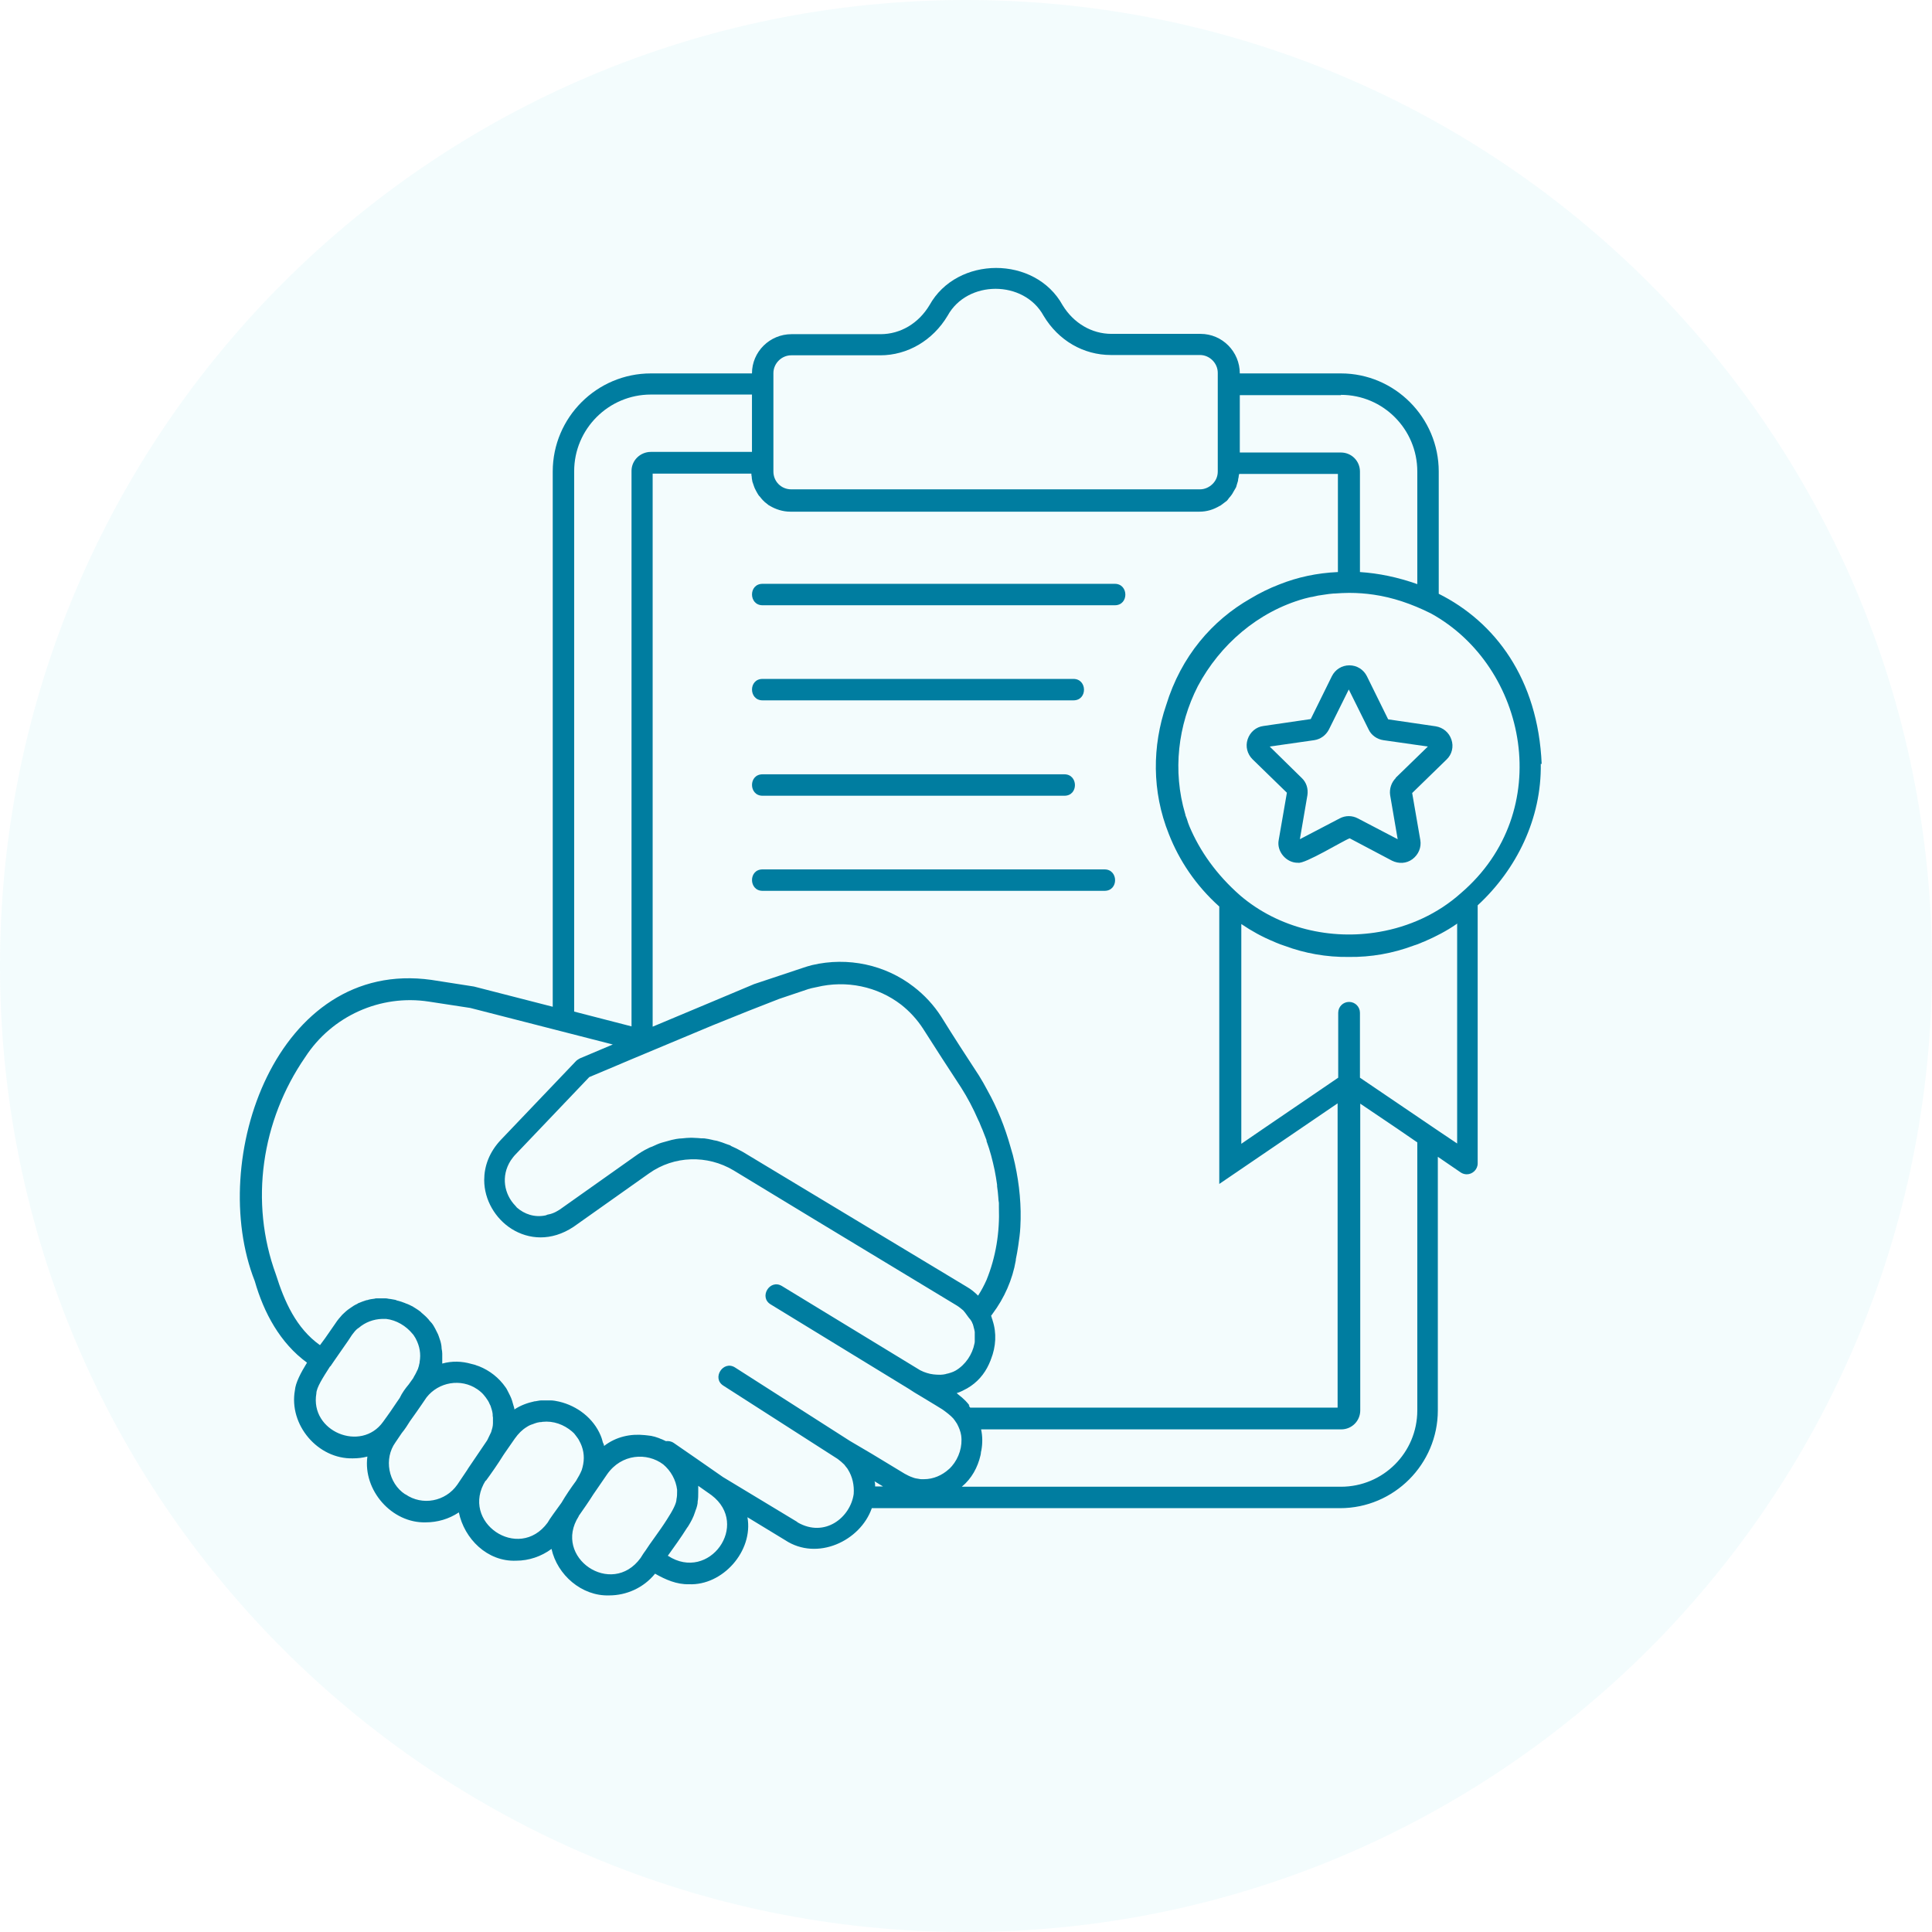 <?xml version="1.0" encoding="UTF-8"?> <svg xmlns="http://www.w3.org/2000/svg" id="Layer_2" data-name="Layer 2" viewBox="0 0 64 64"><defs><style> .cls-1 { fill: rgba(16, 199, 212, .05); } .cls-2 { fill: #007da0; } </style></defs><g id="Layer_1-2" data-name="Layer 1"><path class="cls-1" d="M32,0h0c17.67,0,32,14.33,32,32h0c0,17.67-14.33,32-32,32h0C14.33,64,0,49.67,0,32h0C0,14.33,14.33,0,32,0Z"></path><path class="cls-2" d="M51.07,25.31c-.12-2.83-1.55-4.71-3.41-5.64v-4.05c0-1.79-1.46-3.25-3.24-3.25h-3.35c0-.72-.58-1.31-1.3-1.31h-2.95c-.66,0-1.26-.36-1.62-.95-.91-1.65-3.5-1.64-4.41,0-.36.6-.96.96-1.62.96h-2.95c-.72,0-1.31.58-1.31,1.3h0s-3.35,0-3.35,0c-1.79,0-3.25,1.46-3.25,3.25v17.73l-2.61-.67-1.41-.22c-5.13-.72-7.44,5.95-5.85,9.98.3,1.05.84,2.05,1.73,2.7-.21.34-.38.67-.4.91-.21,1.15.76,2.29,1.92,2.26.17,0,.33-.02.48-.06-.15,1.12.81,2.21,1.93,2.18.39,0,.77-.11,1.1-.33.18.87.94,1.64,1.9,1.6.42,0,.83-.14,1.17-.39.19.86,1,1.57,1.91,1.54.57,0,1.14-.25,1.52-.72.35.2.72.36,1.12.35,1.12.05,2.14-1.1,1.94-2.22l1.25.76c1.06.7,2.49.03,2.87-1.06h15.51c1.79,0,3.24-1.46,3.24-3.24v-8.4s.76.52.76.52c.06.04.13.06.2.06.19,0,.36-.16.36-.36v-8.55c1.29-1.19,2.12-2.88,2.09-4.69h0ZM48.39,29.59c-.76.68-1.71,1.11-2.7,1.28-1.61.28-3.33-.12-4.6-1.2-.8-.7-1.35-1.49-1.69-2.3-.03-.08-.06-.15-.08-.23-.02-.05-.03-.09-.05-.13,0-.02,0-.03-.01-.05-.42-1.42-.24-2.94.42-4.23.73-1.37,1.99-2.47,3.53-2.9.09-.02.18-.05.27-.06.06-.01.12-.03.18-.04.07-.01.13-.02.2-.03.11-.02.22-.03.33-.04.01,0,.03,0,.04,0,.15-.01.3-.02.46-.02.28,0,.55.02.82.06.62.09,1.25.3,1.89.62,3.2,1.76,4.16,6.56.99,9.27h0ZM32.11,46.56s0,0,0-.01c-.04-.05-.08-.1-.13-.15-.07-.07-.15-.14-.23-.2-.02-.02-.03-.03-.06-.05.13-.04.24-.1.35-.16,0,0,0,0,0,0,.33-.19.57-.47.72-.8.02-.05.04-.09.06-.14,0-.01,0-.02.01-.03.16-.41.19-.86.05-1.28,0-.02-.01-.04-.02-.06-.01-.03-.01-.06-.03-.09.02-.02.03-.05.05-.07.39-.52.66-1.13.77-1.77,0,0,0-.02,0-.03h0c.03-.15.06-.3.08-.45.03-.21.06-.41.07-.62.04-.7-.03-1.41-.18-2.1-.04-.19-.09-.38-.15-.57-.18-.64-.43-1.27-.76-1.86-.09-.17-.18-.33-.28-.49-.42-.64-.86-1.32-1.25-1.95-.25-.39-.56-.72-.91-.99-.94-.73-2.18-1-3.37-.72-.11.03-.22.06-.33.1l-1.59.53-1.38.58-1.98.83V15.69h3.27s0,.06.01.09c0,.05.01.1.02.15,0,.03.02.06.03.1.02.05.03.1.05.14.01.03.03.05.04.08.03.05.05.1.08.14.01.02.03.04.05.06.04.05.07.09.11.13.01.01.03.02.04.04.05.04.1.08.15.12,0,0,.02,0,.02.01.2.12.44.2.69.2h13.55c.25,0,.47-.07.67-.19.01,0,.03-.01.04-.02.04-.03.08-.06.12-.09.03-.02.05-.04.08-.06.03-.03.05-.06.07-.09.03-.03.06-.07.09-.11.02-.03.04-.06.06-.1.02-.04.05-.08.07-.12.02-.03.03-.07.04-.11.01-.04.03-.09.04-.13,0-.04.01-.08.02-.12,0-.04.01-.07.02-.11h3.27v3.25c-.69.03-1.34.17-1.94.41-.34.13-.66.29-.96.47-1.26.72-2.29,1.9-2.79,3.53-.46,1.35-.48,2.85.09,4.27.34.87.89,1.7,1.67,2.4v8.52s0,0,0,.01v.66l2.1-1.43,1.82-1.24v10.08h-12.17s-.03-.04-.05-.07h0ZM24.22,37.95s-.1-.03-.15-.05c-.1-.04-.19-.07-.29-.1-.06-.02-.12-.02-.18-.04-.09-.02-.18-.04-.27-.05-.07,0-.13,0-.2-.01-.07,0-.13-.01-.2-.01-.02,0-.03,0-.05,0-.09,0-.19.01-.28.02-.07,0-.13.01-.2.02-.1.02-.2.04-.29.07-.06.02-.12.03-.18.05-.11.03-.21.08-.32.13-.05.02-.09.03-.14.06-.15.07-.29.16-.43.26l-2.5,1.77c-.08.05-.15.09-.23.12-.05.02-.09.03-.14.04-.03,0-.06.02-.09.03-.37.08-.71-.04-.96-.26h0s-.03-.04-.05-.06c-.36-.37-.49-.97-.15-1.5.05-.07.1-.14.16-.2l2.44-2.56c.19-.08.5-.21.88-.37.2-.09.41-.17.59-.25h0s2.63-1.1,2.63-1.1c.81-.33,1.59-.64,2.19-.87l.98-.33s0,0,.01,0c.08-.03.17-.04.25-.06.99-.24,2.02-.02,2.8.58.28.22.53.49.73.8.4.63.84,1.31,1.26,1.95.21.33.4.69.56,1.06.03.06.06.12.08.18.02.05.04.1.06.14.05.12.09.24.14.36v.03c.12.32.2.64.27.97.03.16.06.32.08.48,0,.02,0,.03,0,.05.02.12.03.24.04.36,0,.06.01.12.02.19,0,.05,0,.09,0,.14.03.83-.1,1.65-.41,2.41-.08.18-.17.35-.28.52-.11-.11-.23-.21-.37-.29l-7.42-4.47c-.14-.08-.28-.15-.42-.21h0ZM44.42,13.08c1.4,0,2.53,1.14,2.53,2.54v3.73c-.65-.23-1.28-.36-1.9-.4v-3.33c0-.35-.28-.63-.63-.63h-3.35v-1.9h3.35ZM25.62,12.36c0-.32.27-.59.59-.59h2.95c.9,0,1.74-.49,2.23-1.31.65-1.19,2.53-1.19,3.18,0,.49.82,1.32,1.3,2.23,1.3h2.95c.32,0,.59.27.59.59v3.27c0,.16-.06.3-.17.41-.11.11-.26.18-.42.18h-13.54c-.33,0-.59-.26-.59-.59v-3.27s0,0,0,0h0ZM19.02,15.61c0-1.4,1.14-2.54,2.54-2.54h3.35v1.9h-3.35c-.35,0-.64.28-.64.63v18.4l-1.9-.49V15.61ZM10.48,46.16c0-.19.22-.53.45-.89.01-.01.03-.02.03-.03,0,0,.19-.28.38-.55.14-.2.26-.37.32-.47.06-.08.12-.16.2-.22,0,0,.01,0,.02-.01.22-.19.49-.29.78-.3.01,0,.03,0,.04,0,.03,0,.06,0,.09,0,.34.04.66.23.88.5.03.03.05.07.07.1.01.02.03.04.04.07.12.23.17.49.12.76,0,.02,0,.04-.01.06-.01.05-.02.1-.04.15,0,.02-.02.04-.03.07-.03.06-.06.13-.1.19-.01.02-.02.04-.03.06-.05.07-.1.14-.15.21-.11.13-.22.28-.3.45h0s-.16.23-.3.44c-.08.11-.16.23-.25.35-.73,1.02-2.43.32-2.21-.94ZM13.42,49.5c-.56-.37-.71-1.18-.32-1.72l.21-.31c.1-.12.19-.26.27-.39h0l.22-.31c.1-.15.22-.31.33-.48.4-.51,1.14-.64,1.68-.27.01,0,.02.02.03.02.08.06.15.12.21.2l.04.05c.05.07.1.14.13.22.01.02.02.04.03.06.03.09.06.18.07.27,0,.04,0,.08.01.12,0,.06,0,.13,0,.19,0,.1-.03.19-.06.29-.04.08-.08.17-.12.25,0,.01-.02.03-.03.05l-.21.31-.4.59s-.03.05-.03.05h0s-.33.49-.33.49c-.39.56-1.16.71-1.72.32ZM16.09,49.06c.19-.26.4-.56.58-.85l.04-.06.34-.49c.12-.17.25-.3.4-.39,0,0,0,0,0,0,.06-.04.12-.07.19-.09.03-.01.05-.02.08-.03.05-.02.1-.03.16-.04.03,0,.06,0,.09-.01.36-.04.71.09.98.32,0,0,.02.02.02.02.04.03.07.07.1.11.04.06.09.11.12.18,0,0,0,0,0,0,.13.23.18.5.13.77-.01.07-.03.13-.05.2-.04.1-.11.23-.19.36-.17.23-.34.48-.48.72-.2.28-.39.53-.46.66-.96,1.31-2.92-.02-2.05-1.4ZM19.17,50.22c.16-.23.33-.47.48-.71l.46-.67c.48-.69,1.33-.73,1.86-.33.25.21.42.51.46.84,0,.02,0,.03,0,.05,0,.09,0,.17-.02.26,0,.15-.14.4-.32.68-.24.38-.56.79-.71,1.03-.07.09-.12.18-.16.24-.96,1.32-2.92-.02-2.05-1.38h0ZM22.12,51.54c.2-.28.44-.61.64-.93.02-.03.03-.04.03-.04.1-.16.18-.31.23-.47.02-.05.03-.1.05-.14.02-.06.03-.11.04-.17,0,0,0-.01,0-.02,0,0,0-.01,0-.02.02-.11.02-.21.02-.32,0-.03,0-.06,0-.1,0-.04,0-.07,0-.11l.44.31h0c1.29.98-.08,2.89-1.44,2.01ZM26.4,50.41l-2.45-1.48s0,0,0,0c-.18-.13-1.63-1.13-1.63-1.13-.09-.06-.18-.07-.26-.06-.04-.02-.09-.04-.13-.06-.03-.01-.06-.02-.1-.04-.07-.02-.13-.05-.2-.06-.06-.02-.12-.02-.18-.03-.03,0-.06-.01-.09-.01-.47-.05-.95.05-1.35.36,0-.04-.02-.08-.04-.12-.01-.05-.03-.1-.04-.14-.01-.03-.02-.05-.03-.08-.24-.58-.78-.99-1.38-1.13,0,0,0,0,0,0-.09-.02-.19-.04-.28-.04-.01,0-.02,0-.03,0-.09,0-.18,0-.27,0-.07,0-.14.02-.21.03,0,0-.02,0-.02,0-.23.05-.46.13-.67.27,0-.05-.02-.09-.03-.13h0c-.03-.11-.06-.22-.11-.32-.02-.04-.04-.08-.06-.12-.03-.05-.05-.11-.09-.16-.22-.32-.53-.56-.88-.7-.05-.02-.1-.03-.14-.05-.04-.01-.08-.02-.12-.03-.31-.09-.64-.1-.96-.01,0-.05,0-.1,0-.15,0-.06,0-.12,0-.18s-.01-.11-.02-.16c0-.06-.01-.12-.02-.17-.01-.06-.03-.11-.05-.17-.02-.05-.03-.1-.05-.14-.03-.06-.06-.12-.09-.18-.02-.03-.03-.06-.05-.09-.04-.07-.09-.13-.15-.19-.01-.02-.03-.04-.04-.05-.06-.07-.13-.13-.2-.19-.01,0-.02-.02-.03-.03-.07-.06-.15-.11-.23-.16-.01,0-.02-.01-.03-.02-.08-.04-.15-.08-.24-.11-.02,0-.03-.02-.05-.02-.07-.03-.14-.05-.21-.07-.03,0-.06-.02-.09-.03-.06-.01-.11-.02-.17-.03-.05,0-.1-.02-.15-.02-.04,0-.08,0-.11,0-.07,0-.14,0-.2,0-.02,0-.04,0-.06.01-.08.01-.17.02-.25.05,0,0-.02,0-.02,0-.09.03-.18.06-.27.1-.01,0-.02.01-.03.02-.09.04-.17.09-.25.15-.09.06-.17.13-.25.21,0,0,0,0,0,0-.08.09-.16.18-.23.29l-.34.49c-.05.07-.11.15-.17.23-.79-.56-1.18-1.45-1.46-2.34-.88-2.4-.48-5.1.97-7.2.88-1.36,2.49-2.09,4.1-1.84l1.37.21,4.72,1.21-1.09.46s-.09.05-.12.08l-2.49,2.61c-.4.42-.56.89-.56,1.34,0,.66.37,1.28.91,1.62.56.35,1.31.42,2.05-.07l2.5-1.77c.83-.59,1.93-.62,2.8-.1,0,0,1.22.74,2.67,1.62,2.12,1.28,4.73,2.86,4.73,2.86.08.05.15.11.21.16.09.1.15.21.24.31.02.03.03.05.05.08,0,.02.02.05.03.07,0,.03.02.05.02.08.02.06.03.12.04.17,0,0,0,0,0,.01,0,.06,0,.13,0,.19,0,.03,0,.06,0,.1,0,.03,0,.06-.01.09-.07.36-.3.7-.62.89,0,0,0,0,0,0-.05.03-.1.05-.16.07-.03.01-.06.02-.1.03-.02,0-.05.01-.08.02-.05.01-.11.02-.16.02h-.02c-.14,0-.29-.01-.44-.06-.07-.02-.14-.05-.22-.09-.08-.05-4.58-2.79-4.58-2.79-.4-.24-.77.37-.37.61l4.58,2.8s0,0,0,0h0c.1.07.25.16.42.26.32.19.64.39.69.42.14.1.27.2.36.3.03.04.07.09.1.14,0,.01.02.02.02.03.07.13.12.26.14.39.05.36-.07.74-.31,1.02-.01.01-.02.02-.03.03-.02.03-.05.05-.07.07-.22.2-.51.33-.82.33-.02,0-.05,0-.07,0-.03,0-.07,0-.1-.01-.07-.01-.14-.02-.21-.05-.09-.03-.17-.07-.26-.12,0,0-.58-.35-1.09-.66l-.73-.43h0s-3.8-2.43-3.8-2.43c-.39-.25-.78.35-.39.6l3.79,2.43h0c.08.06.15.12.21.18.01.01.03.03.04.05.03.04.07.08.09.12.15.24.21.52.19.81-.11.78-.96,1.46-1.86.94h0ZM28.99,49.24c0-.06,0-.11-.02-.17l.28.17h-.26ZM46.95,37.84v8.88c0,1.4-1.13,2.53-2.53,2.53h-12.56c.33-.27.53-.65.62-1.04,0-.02.01-.03.01-.05,0-.04.01-.08.02-.12.04-.23.04-.46-.01-.69h11.93c.35,0,.63-.28.63-.63v-10.16l1.2.81.7.48ZM48.27,30.59v7.29l-.61-.41-2.61-1.77v-2.15c0-.2-.16-.36-.36-.36s-.36.16-.36.36v2.15l-2.51,1.71-.7.48v-7.28c.34.23.7.43,1.07.58.03.01.06.03.09.04.09.04.18.07.27.1.67.25,1.39.38,2.13.37.74.01,1.46-.12,2.13-.37.09-.03.18-.06.27-.1.03-.01.06-.03.1-.04.37-.16.74-.35,1.07-.58h0ZM45.98,23.82l-.7-1.42c-.11-.22-.33-.36-.58-.36s-.47.14-.58.36l-.7,1.42-1.57.23c-.24.03-.44.2-.52.44-.08.24-.01.49.16.66l1.14,1.11-.27,1.56c-.08.38.25.77.64.76.22.05,1.49-.73,1.71-.81l1.4.74c.22.11.48.1.68-.05.2-.15.3-.39.26-.63l-.27-1.56,1.14-1.11c.18-.17.24-.43.16-.66-.08-.24-.28-.4-.52-.44l-1.57-.23ZM46.24,25.77c-.15.15-.22.36-.19.57l.25,1.46-1.32-.69c-.19-.1-.41-.1-.6,0l-1.32.69.25-1.46c.03-.21-.03-.42-.19-.57l-1.06-1.04,1.47-.21c.21-.03.39-.16.49-.35l.66-1.33.66,1.33c.09.19.28.32.49.35l1.47.21-1.07,1.04ZM36.93,20.05h-11.67c-.46,0-.47-.71,0-.71h11.67c.46,0,.47.71,0,.71h0ZM25.26,22.49h10.3c.46,0,.47.71,0,.71h-10.3c-.46,0-.47-.71,0-.71ZM25.26,25.65h10c.46,0,.47.71,0,.71h-10c-.46,0-.47-.71,0-.71ZM36.59,29.51h-11.33c-.46,0-.47-.71,0-.71h11.33c.46,0,.47.71,0,.71Z"></path></g></svg> 